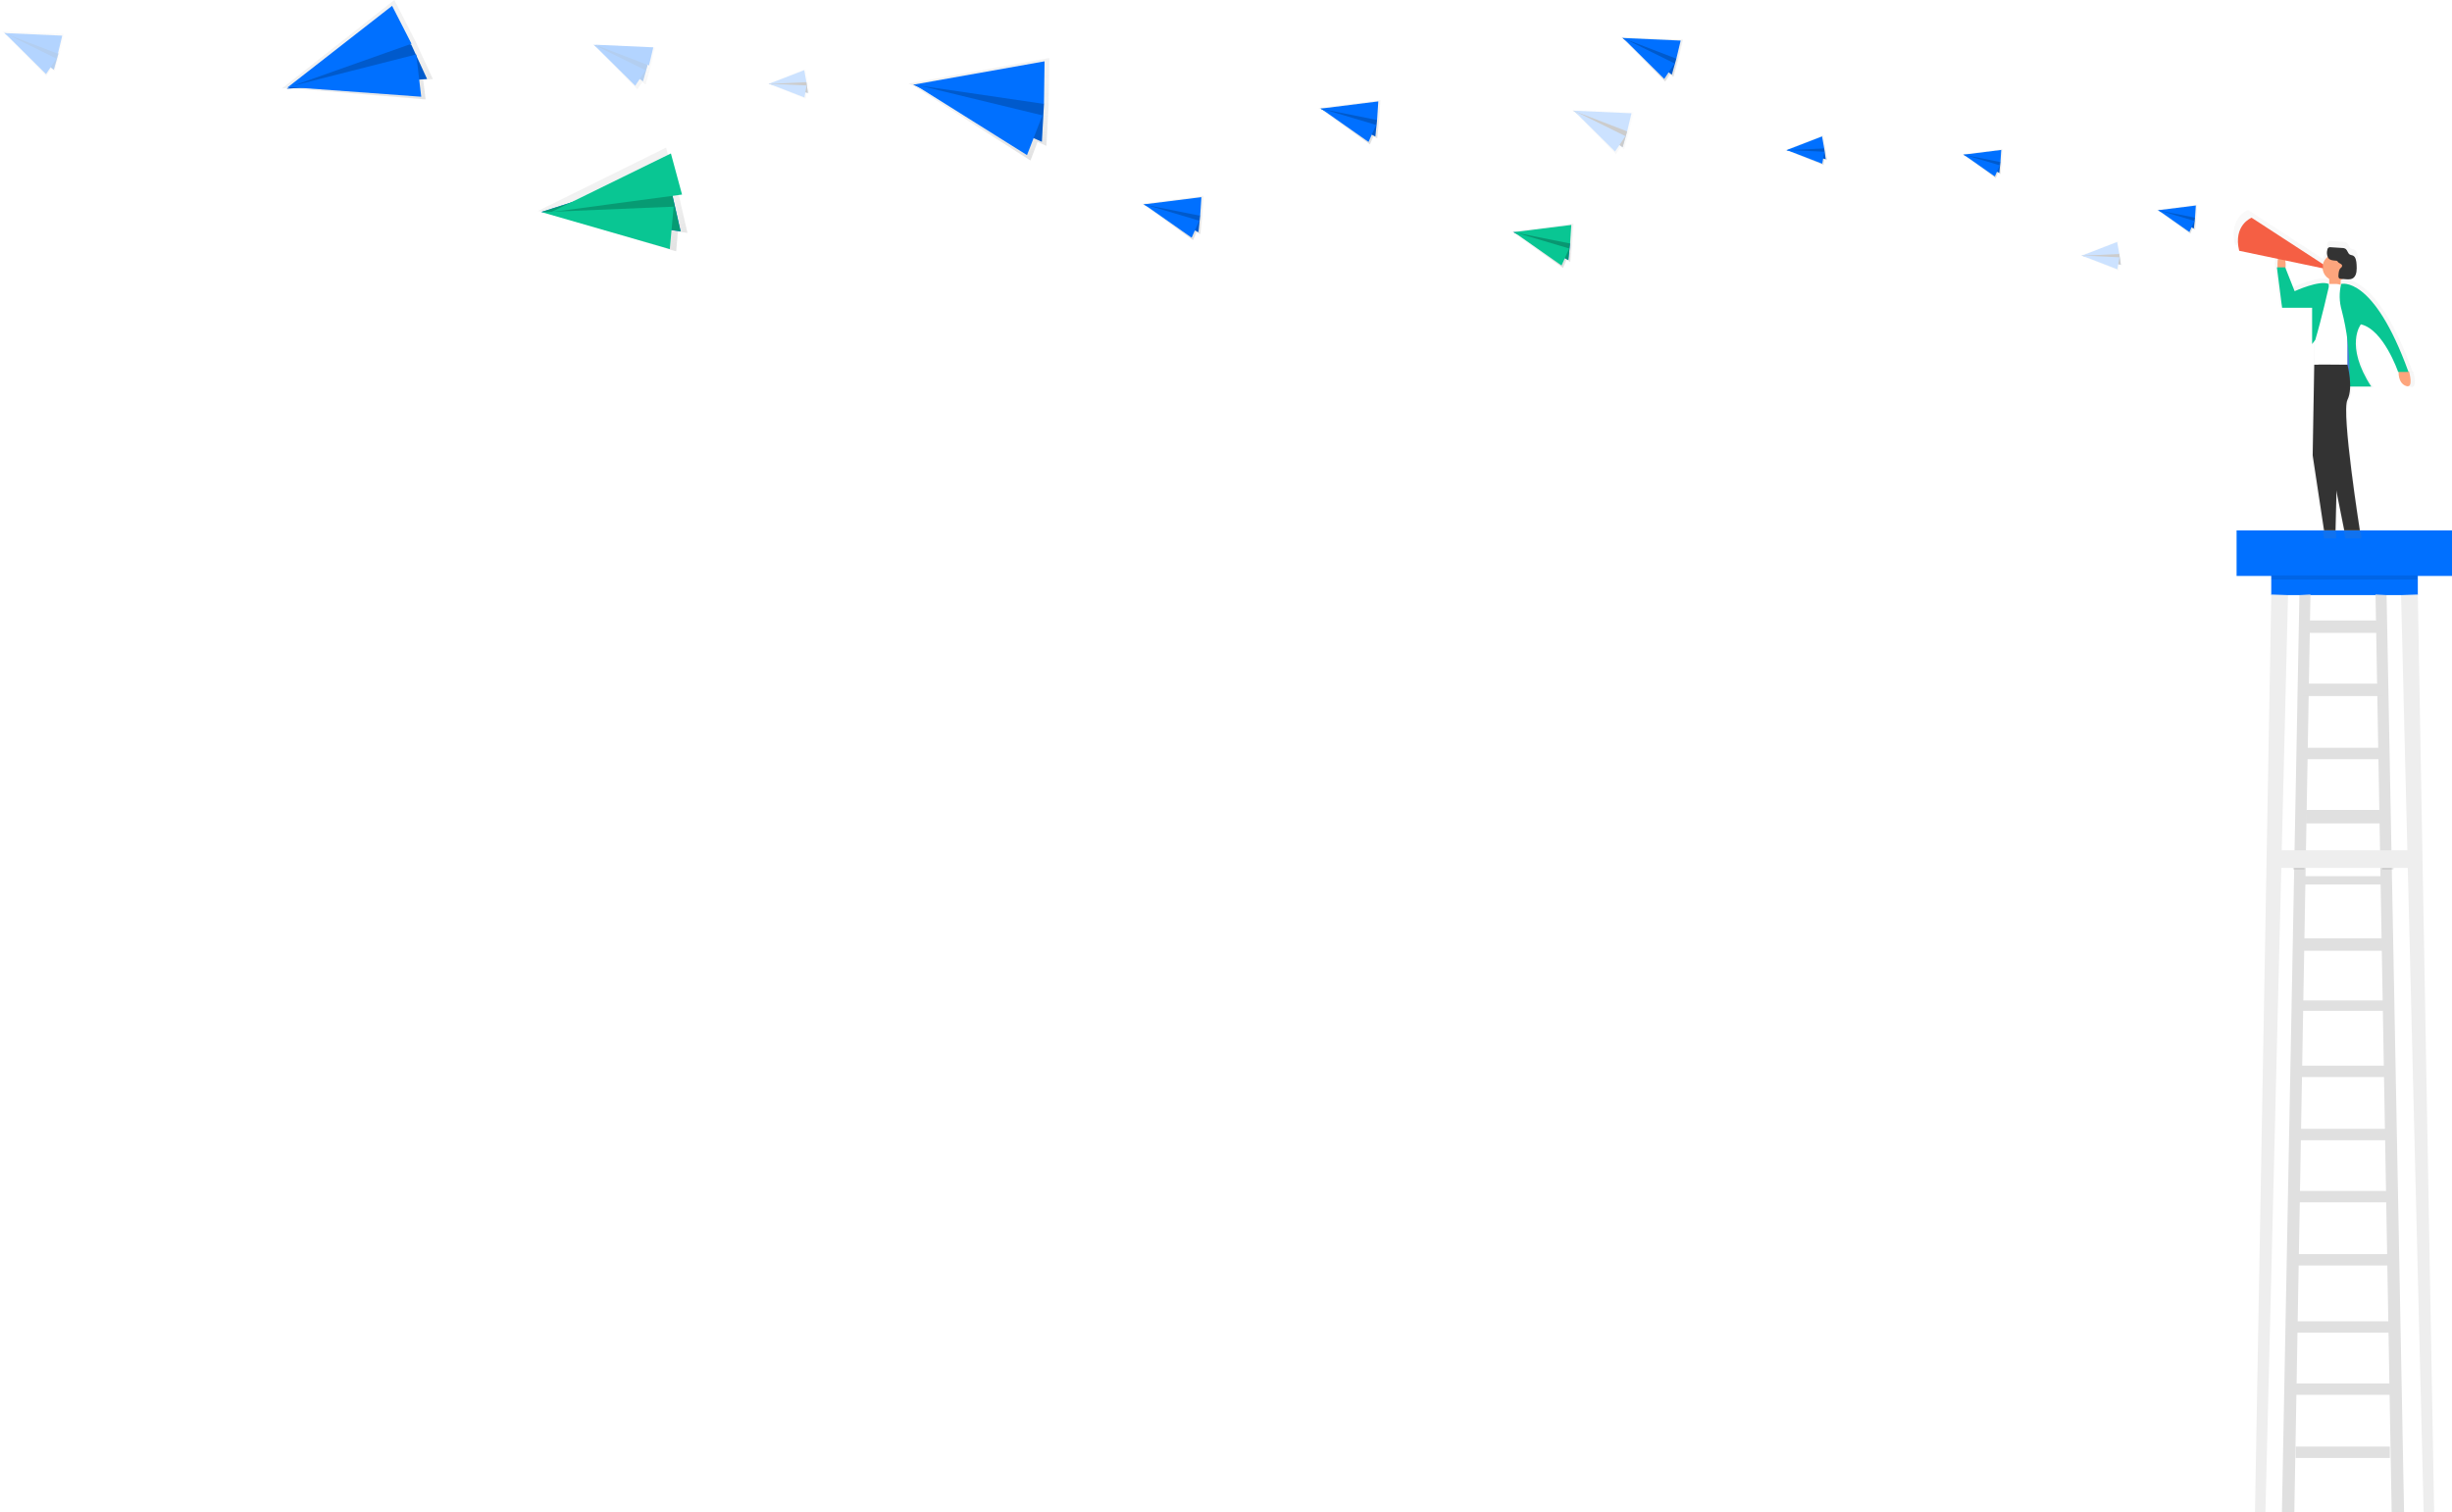 <?xml version="1.0" encoding="UTF-8"?>
<svg width="1261px" height="778px" viewBox="0 0 1261 778" version="1.1" xmlns="http://www.w3.org/2000/svg" xmlns:xlink="http://www.w3.org/1999/xlink">
    <!-- Generator: Sketch 52.6 (67491) - http://www.bohemiancoding.com/sketch -->
    <title>undraw_news_go0e</title>
    <desc>Created with Sketch.</desc>
    <defs>
        <linearGradient x1="50.005%" y1="99.953%" x2="50.005%" y2="-0.012%" id="linearGradient-1">
            <stop stop-color="#808080" stop-opacity="0.25" offset="0%"></stop>
            <stop stop-color="#808080" stop-opacity="0.12" offset="54%"></stop>
            <stop stop-color="#808080" stop-opacity="0.1" offset="100%"></stop>
        </linearGradient>
        <linearGradient x1="54.015%" y1="96.715%" x2="49.277%" y2="-4.409%" id="linearGradient-2">
            <stop stop-color="#808080" stop-opacity="0.25" offset="0%"></stop>
            <stop stop-color="#808080" stop-opacity="0.12" offset="54%"></stop>
            <stop stop-color="#808080" stop-opacity="0.1" offset="100%"></stop>
        </linearGradient>
        <linearGradient x1="54.011%" y1="96.743%" x2="49.275%" y2="-4.38%" id="linearGradient-3">
            <stop stop-color="#808080" stop-opacity="0.25" offset="0%"></stop>
            <stop stop-color="#808080" stop-opacity="0.12" offset="54%"></stop>
            <stop stop-color="#808080" stop-opacity="0.1" offset="100%"></stop>
        </linearGradient>
        <linearGradient x1="64.579%" y1="87.699%" x2="47.825%" y2="-10.224%" id="linearGradient-4">
            <stop stop-color="#808080" stop-opacity="0.25" offset="0%"></stop>
            <stop stop-color="#808080" stop-opacity="0.12" offset="54%"></stop>
            <stop stop-color="#808080" stop-opacity="0.1" offset="100%"></stop>
        </linearGradient>
        <linearGradient x1="43.984%" y1="108.989%" x2="56.351%" y2="11.917%" id="linearGradient-5">
            <stop stop-color="#808080" stop-opacity="0.25" offset="0%"></stop>
            <stop stop-color="#808080" stop-opacity="0.12" offset="54%"></stop>
            <stop stop-color="#808080" stop-opacity="0.1" offset="100%"></stop>
        </linearGradient>
        <linearGradient x1="64.579%" y1="87.717%" x2="47.812%" y2="-10.249%" id="linearGradient-6">
            <stop stop-color="#808080" stop-opacity="0.25" offset="0%"></stop>
            <stop stop-color="#808080" stop-opacity="0.12" offset="54%"></stop>
            <stop stop-color="#808080" stop-opacity="0.1" offset="100%"></stop>
        </linearGradient>
        <linearGradient x1="64.608%" y1="87.635%" x2="47.848%" y2="-10.245%" id="linearGradient-7">
            <stop stop-color="#808080" stop-opacity="0.25" offset="0%"></stop>
            <stop stop-color="#808080" stop-opacity="0.12" offset="54%"></stop>
            <stop stop-color="#808080" stop-opacity="0.1" offset="100%"></stop>
        </linearGradient>
        <linearGradient x1="64.616%" y1="87.565%" x2="47.857%" y2="-10.359%" id="linearGradient-8">
            <stop stop-color="#808080" stop-opacity="0.25" offset="0%"></stop>
            <stop stop-color="#808080" stop-opacity="0.12" offset="54%"></stop>
            <stop stop-color="#808080" stop-opacity="0.1" offset="100%"></stop>
        </linearGradient>
        <linearGradient x1="43.979%" y1="109.005%" x2="56.346%" y2="11.934%" id="linearGradient-9">
            <stop stop-color="#808080" stop-opacity="0.25" offset="0%"></stop>
            <stop stop-color="#808080" stop-opacity="0.12" offset="54%"></stop>
            <stop stop-color="#808080" stop-opacity="0.1" offset="100%"></stop>
        </linearGradient>
        <linearGradient x1="43.998%" y1="108.983%" x2="56.36%" y2="11.911%" id="linearGradient-10">
            <stop stop-color="#808080" stop-opacity="0.25" offset="0%"></stop>
            <stop stop-color="#808080" stop-opacity="0.12" offset="54%"></stop>
            <stop stop-color="#808080" stop-opacity="0.1" offset="100%"></stop>
        </linearGradient>
        <linearGradient x1="54.046%" y1="96.748%" x2="49.31%" y2="-4.351%" id="linearGradient-11">
            <stop stop-color="#808080" stop-opacity="0.25" offset="0%"></stop>
            <stop stop-color="#808080" stop-opacity="0.12" offset="54%"></stop>
            <stop stop-color="#808080" stop-opacity="0.1" offset="100%"></stop>
        </linearGradient>
        <linearGradient x1="35.854%" y1="124.192%" x2="66.834%" y2="32.152%" id="linearGradient-12">
            <stop stop-color="#808080" stop-opacity="0.25" offset="0%"></stop>
            <stop stop-color="#808080" stop-opacity="0.12" offset="54%"></stop>
            <stop stop-color="#808080" stop-opacity="0.1" offset="100%"></stop>
        </linearGradient>
        <linearGradient x1="47.659%" y1="107.264%" x2="46.928%" y2="7.017%" id="linearGradient-13">
            <stop stop-color="#808080" stop-opacity="0.25" offset="0%"></stop>
            <stop stop-color="#808080" stop-opacity="0.12" offset="54%"></stop>
            <stop stop-color="#808080" stop-opacity="0.1" offset="100%"></stop>
        </linearGradient>
        <linearGradient x1="47.18%" y1="107.895%" x2="46.45%" y2="7.649%" id="linearGradient-14">
            <stop stop-color="#808080" stop-opacity="0.25" offset="0%"></stop>
            <stop stop-color="#808080" stop-opacity="0.12" offset="54%"></stop>
            <stop stop-color="#808080" stop-opacity="0.1" offset="100%"></stop>
        </linearGradient>
        <linearGradient x1="54.027%" y1="96.741%" x2="49.291%" y2="-4.358%" id="linearGradient-15">
            <stop stop-color="#808080" stop-opacity="0.25" offset="0%"></stop>
            <stop stop-color="#808080" stop-opacity="0.12" offset="54%"></stop>
            <stop stop-color="#808080" stop-opacity="0.1" offset="100%"></stop>
        </linearGradient>
        <linearGradient x1="54.052%" y1="96.772%" x2="49.314%" y2="-4.327%" id="linearGradient-16">
            <stop stop-color="#808080" stop-opacity="0.25" offset="0%"></stop>
            <stop stop-color="#808080" stop-opacity="0.12" offset="54%"></stop>
            <stop stop-color="#808080" stop-opacity="0.1" offset="100%"></stop>
        </linearGradient>
    </defs>
    <g id="Landing-page" stroke="none" stroke-width="1" fill="none" fill-rule="evenodd">
        <g id="Landing" transform="translate(-327, -3351)">
            <g id="undraw_news_go0e" transform="translate(957.5, 3744) scale(-1, 1) translate(-957.5, -3744) translate(327, 3351)">
                <rect id="Rectangle" fill="#0070FF" x="17.58" y="294.67" width="75.37" height="11.45"></rect>
                <polygon id="Path" fill="#EEEEEE" points="17.58 305.85 9.05 785.748 14.38 785.748 26.19 306.186"></polygon>
                <polygon id="Path" fill="#EEEEEE" points="92.94 305.85 101.46 785.748 96.14 785.748 84.33 306.186"></polygon>
                <polygon id="Path" fill="#E0E0E0" points="33.64 306.186 24.5 785.748 30.89 785.748 39.33 305.85"></polygon>
                <polygon id="Path" fill="#E0E0E0" points="78.47 306.186 87.62 785.748 81.22 785.748 72.79 305.85"></polygon>
                <rect id="Rectangle" fill="#E0E0E0" x="31.96" y="645.13" width="48.47" height="5.86"></rect>
                <rect id="Rectangle" fill="#E0E0E0" x="30.36" y="612.64" width="52.2" height="5.86"></rect>
                <rect id="Rectangle" fill="#E0E0E0" x="31.96" y="580.68" width="50.6" height="5.86"></rect>
                <rect id="Rectangle-Copy-12" fill="#E0E0E0" x="31.96" y="744.13" width="48.47" height="5.86"></rect>
                <rect id="Rectangle-Copy-11" fill="#E0E0E0" x="30.36" y="711.64" width="52.2" height="5.86"></rect>
                <rect id="Rectangle-Copy-10" fill="#E0E0E0" x="31.96" y="679.68" width="50.6" height="5.86"></rect>
                <rect id="Rectangle" fill="#E0E0E0" x="31.96" y="548.19" width="48.47" height="5.86"></rect>
                <rect id="Rectangle" fill="#E0E0E0" x="31.96" y="514.64" width="48.47" height="5.33"></rect>
                <rect id="Rectangle" fill="#E0E0E0" x="33.56" y="482.68" width="46.87" height="6.39"></rect>
                <rect id="Rectangle" fill="#E0E0E0" x="33.56" y="450.72" width="45.27" height="4.26"></rect>
                <rect id="Rectangle" fill="#E0E0E0" x="35.15" y="416.64" width="39.95" height="6.92"></rect>
                <rect id="Rectangle" fill="#E0E0E0" x="35.15" y="384.68" width="41.54" height="5.86"></rect>
                <rect id="Rectangle" fill="#E0E0E0" x="35.15" y="351.66" width="41.54" height="6.39"></rect>
                <rect id="Rectangle" fill="#E0E0E0" x="37.28" y="319.17" width="37.82" height="6.39"></rect>
                <rect id="Rectangle" fill="#0070FF" x="0" y="272.83" width="110.78" height="23.44"></rect>
                <g id="Group" opacity="0.5" transform="translate(19, 108)" fill="url(#linearGradient-1)" fill-rule="nonzero">
                    <path d="M85.93,0 L47.4,25.1 C47.023,23.547 46.144,22.162 44.9,21.16 C45.351,19.95 45.425,18.632 45.11,17.38 C45.052,17.02 44.912,16.677 44.7,16.38 C44.296,16.001 43.732,15.844 43.19,15.96 L37.07,16.36 C36.357,16.326 35.654,16.53 35.07,16.94 C34.21,17.66 33.95,19.17 33.07,19.81 C32.48,20.23 31.73,20.19 31.07,20.52 C29.66,21.27 29.35,23.52 29.24,25.35 C29.09,27.85 29.1,30.79 30.73,32.35 C31.92,33.46 33.57,33.35 35.07,33.27 L36.58,33.15 C36.962,33.376 37.363,33.567 37.78,33.72 L37.78,35.85 L37.5,35.85 C37.5,35.85 20.23,30.85 1.26,83.09 L0.93,83.09 C0.93,83.09 -1.87,92.59 2.61,90.92 C6.51,89.46 6.61,84.59 6.54,83.37 L6.8,83.37 C6.8,83.37 14.63,60.45 26.93,57.65 C26.93,57.65 35.88,68.83 21.34,91.19 L32.72,91.19 C32.684,93.692 33.189,96.172 34.2,98.46 C37.55,105.17 27.49,168.9 27.49,168.9 L35.88,168.9 L40.1,147.78 L40.63,168.9 L46.78,168.9 L52.93,128.29 L52.09,79.37 L52.09,66.7 L53.21,68.19 L53.21,48.62 L69.42,48.62 L72.22,26.82 L71.93,26.82 C71.999,25.297 71.935,23.772 71.74,22.26 L92.64,17.87 C95.93,3.9 85.93,0 85.93,0 Z M67.63,27.16 L62.73,39.69 C62.73,39.69 49.31,33.54 44.28,35.78 L44,35.78 L44,33.12 C46.089,31.913 47.442,29.747 47.61,27.34 L67.76,23.11 C67.499,24.441 67.452,25.804 67.62,27.15 L67.63,27.16 Z" id="Shape"></path>
                </g>
                <path d="M89.68,138.37 C89.68,138.37 90.32,129.13 87.44,131.16 C84.56,133.19 85.8,138.94 85.8,138.94 L89.68,138.37 Z" id="Path" fill="#FDA57D"></path>
                <path d="M22.1,191.07 C22.1,191.07 19.44,200.12 23.7,198.53 C27.96,196.94 27.43,191.07 27.43,191.07 L22.1,191.07 Z" id="Path" fill="#FDA57D"></path>
                <rect id="Rectangle" fill="#FDA57D" x="57.26" y="142.6" width="5.86" height="5.33"></rect>
                <rect id="Rectangle" fill="#4D8AF0" x="52.46" y="171.9" width="4.79" height="23.97"></rect>
                <rect id="Rectangle" fill="#000000" opacity="0.1" x="52.46" y="171.9" width="4.79" height="23.97"></rect>
                <path d="M59.54,146.07 L65.08,146.07 C68.256,146.07 70.83,148.644 70.83,151.82 L70.83,187.61 L53.83,187.61 L53.83,151.82 C53.83,148.66 56.38,146.092 59.54,146.07 Z" id="Path" fill="#FFFFFF"></path>
                <circle id="Oval" fill="#FDA57D" cx="59.65" cy="137.54" r="6.92"></circle>
                <path d="M56.99,146.07 C56.99,146.07 40.48,141.28 22.37,191.34 L27.7,191.34 C27.7,191.34 35.16,169.5 46.87,166.84 C46.87,166.84 55.39,177.49 41.54,198.84 L52.73,198.84 L52.73,191.7 C52.665,180.878 54.009,170.094 56.73,159.62 C58.013,155.206 58.103,150.53 56.99,146.07 Z" id="Path" fill="#09C693"></path>
                <path d="M63.38,146.07 L63.38,147.67 C63.38,147.67 67.11,164.18 70.3,174.83 L71.93,177 L71.93,158.32 L87.38,158.32 L90.04,137.55 L85.78,137.55 L80.93,149.79 C80.93,149.79 68.17,143.93 63.38,146.07 Z" id="Path" fill="#09C693"></path>
                <path d="M53.79,187.61 C53.79,187.61 50.59,199.33 53.79,205.72 C56.99,212.11 47.4,272.83 47.4,272.83 L55.4,272.83 L66.85,215.57 L68.71,187.57 L53.79,187.61 Z" id="Path" fill="#333333"></path>
                <polygon id="Path" fill="#333333" points="70.84 187.61 71.64 234.21 65.78 272.83 59.92 272.83 57.79 187.61"></polygon>
                <path d="M58.52,134.9 C58.662,134.669 58.837,134.46 59.04,134.28 C59.24,134.163 59.468,134.1 59.7,134.1 C61.15,133.98 62.82,133.95 63.7,132.58 C64.347,131.35 64.504,129.921 64.14,128.58 C64.093,128.22 63.959,127.877 63.75,127.58 C63.365,127.218 62.827,127.069 62.31,127.18 L56.48,127.56 C55.813,127.535 55.157,127.728 54.61,128.11 C53.79,128.8 53.55,130.23 52.69,130.85 C52.12,131.25 51.41,131.21 50.81,131.53 C49.47,132.24 49.18,134.36 49.07,136.13 C48.93,138.51 48.93,141.31 50.49,142.76 C51.62,143.82 53.19,143.76 54.62,143.64 L57.28,143.42 C57.548,143.427 57.812,143.346 58.03,143.19 C58.37,142.735 58.501,142.157 58.39,141.6 C58.32,140.26 58.18,138.74 57.3,137.92 C57.09,137.762 56.899,137.581 56.73,137.38 C55.78,135.9 58.02,135.56 58.52,134.9 Z" id="Path" fill="#333333"></path>
                <path d="M103.06,112 C103.06,112 112.65,115.73 109.45,129 L66.31,138.05 L66.31,135.92 L103.06,112 Z" id="Path" fill="#F55F44"></path>
                <rect id="Rectangle" fill="#000000" opacity="0.1" x="17.84" y="296" width="75.1" height="2.13"></rect>
                <rect id="Rectangle" fill="#000000" opacity="0.1" x="30.09" y="446.2" width="5.86" height="1.07"></rect>
                <rect id="Rectangle" fill="#000000" opacity="0.1" x="75.9" y="446.2" width="5.86" height="1.07"></rect>
                <rect id="Rectangle" fill="#EEEEEE" x="17.58" y="437.41" width="75.1" height="9.05"></rect>
                <polygon id="Path" fill="url(#linearGradient-2)" points="151.15 108.35 151.9 107.97 151.72 107.95 151.78 107.91 151.67 107.94 131.03 105.27 131.47 112.1 132.12 118.16 133.39 117.51 134.57 120.19"></polygon>
                <polygon id="Path" fill="#0070FF" points="132.16 111.97 132.76 117.52 151.21 108.17 135.19 108.52"></polygon>
                <polygon id="Path" fill="#000000" opacity="0.2" points="132.16 111.97 132.76 117.52 151.21 108.17 135.19 108.52"></polygon>
                <polygon id="Path" fill="#0070FF" points="131.75 105.72 151.21 108.17 132.16 111.97"></polygon>
                <polygon id="Path" fill="#0070FF" points="135.04 119.36 151.1 108.11 132.48 113.65"></polygon>
                <polygon id="Path" fill="url(#linearGradient-3)" points="251.22 79.76 251.97 79.38 251.79 79.35 251.85 79.31 251.74 79.35 231.09 76.68 231.54 83.51 232.19 89.57 233.46 88.92 234.64 91.6"></polygon>
                <polygon id="Path" fill="#0070FF" points="232.23 83.38 232.83 88.93 251.28 79.58 235.26 79.93"></polygon>
                <polygon id="Path" fill="#000000" opacity="0.2" points="232.23 83.38 232.83 88.93 251.28 79.58 235.26 79.93"></polygon>
                <polygon id="Path" fill="#0070FF" points="231.82 77.13 251.28 79.58 232.23 83.38"></polygon>
                <polygon id="Path" fill="#0070FF" points="235.11 90.77 251.17 79.52 232.55 85.05"></polygon>
                <polygon id="Path" fill="url(#linearGradient-4)" points="426.55 19.84 427.58 19.07 427.31 19.08 427.38 19 427.23 19.08 395.44 20.39 397.88 30.57 400.42 39.52 402.17 38.21 404.63 41.94"></polygon>
                <polygon id="Path" fill="#0070FF" points="398.89 30.19 401.22 38.39 426.6 19.54 402.56 24.21"></polygon>
                <polygon id="Path" fill="#000000" opacity="0.2" points="398.89 30.19 401.22 38.39 426.6 19.54 402.56 24.21"></polygon>
                <polygon id="Path" fill="#0070FF" points="396.66 20.88 426.6 19.54 398.89 30.19"></polygon>
                <polygon id="Path" fill="#0070FF" points="405.13 40.58 426.42 19.48 399.8 32.63"></polygon>
                <polygon id="Path" fill="url(#linearGradient-5)" points="342.16 77.41 342.98 77.22 342.81 77.16 342.88 77.13 342.76 77.13 323.37 69.57 322.16 76.31 321.33 82.34 322.72 82.02 323.21 84.9"></polygon>
                <polygon id="Path" fill="#0070FF" points="322.86 76.35 322.1 81.87 342.26 77.25 326.63 73.73"></polygon>
                <polygon id="Path" fill="#000000" opacity="0.2" points="322.86 76.35 322.1 81.87 342.26 77.25 326.63 73.73"></polygon>
                <polygon id="Path" fill="#0070FF" points="323.97 70.18 342.26 77.25 322.86 76.35"></polygon>
                <polygon id="Path" fill="#0070FF" points="323.87 84.21 342.17 77.16 322.76 78.05"></polygon>
                <g id="Group" opacity="0.2" transform="translate(420, 56)">
                    <polygon id="Path" fill="url(#linearGradient-6)" points="31.84 1.23 32.87 0.45 32.6 0.46 32.68 0.39 32.52 0.47 0.74 1.77 3.18 11.95 5.71 20.91 7.46 19.6 9.93 23.33"></polygon>
                    <polygon id="Path" fill="#0070FF" points="4.18 11.58 6.51 19.77 31.89 0.93 7.85 5.6"></polygon>
                    <polygon id="Path" fill="#000000" points="4.18 11.58 6.51 19.77 31.89 0.93 7.85 5.6"></polygon>
                    <polygon id="Path" fill="#0070FF" points="1.95 2.27 31.89 0.93 4.18 11.58"></polygon>
                    <polygon id="Path" fill="#0070FF" points="10.42 21.97 31.71 0.87 5.09 14.02"></polygon>
                </g>
                <g id="Group" opacity="0.3" transform="translate(1228, 16)">
                    <polygon id="Path" fill="url(#linearGradient-7)" points="31.11 0.84 32.13 0.07 31.86 0.08 31.94 0 31.78 0.08 0 1.39 2.44 11.57 4.98 20.53 6.72 19.21 9.19 22.95"></polygon>
                    <polygon id="Path" fill="#0070FF" points="3 11.65 5.33 19.85 30.72 1 6.67 5.67"></polygon>
                    <polygon id="Path" fill="#000000" opacity="0.2" points="3 11.65 5.33 19.85 30.72 1 6.67 5.67"></polygon>
                    <polygon id="Path" fill="#0070FF" points="1 2.34 30.95 1 3.23 11.65"></polygon>
                    <polygon id="Path" fill="#0070FF" points="9.33 22.09 30.62 1 4 14.14"></polygon>
                </g>
                <g id="Group" opacity="0.3" transform="translate(924, 23)">
                    <polygon id="Path" fill="url(#linearGradient-8)" points="31.1 0.84 32.13 0.06 31.86 0.07 31.94 0 31.78 0.07 0 1.38 2.44 11.56 4.97 20.52 6.72 19.21 9.18 22.94"></polygon>
                    <polygon id="Path" fill="#0070FF" points="4 10.66 6.33 18.85 31.71 0 7.67 4.67"></polygon>
                    <polygon id="Path" fill="#000000" opacity="0.2" points="4 10.66 6.33 18.85 31.71 0 7.67 4.67"></polygon>
                    <polygon id="Path" fill="#0070FF" points="1 1.35 30.94 0 3.23 10.66"></polygon>
                    <polygon id="Path" fill="#0070FF" points="10.33 21.1 31.62 0 5 13.14"></polygon>
                </g>
                <g id="Group" opacity="0.2" transform="translate(844, 35)">
                    <polygon id="Path" fill="url(#linearGradient-9)" points="21.59 8.32 22.41 8.13 22.25 8.07 22.31 8.04 22.19 8.05 2.8 0.48 1.59 7.22 0.76 13.26 2.15 12.93 2.65 15.81"></polygon>
                    <polygon id="Path" fill="#0070FF" points="2.29 7.26 1.53 12.78 21.7 8.16 6.06 4.64"></polygon>
                    <polygon id="Path" fill="#000000" points="2.29 7.26 1.53 12.78 21.7 8.16 6.06 4.64"></polygon>
                    <polygon id="Path" fill="#0070FF" points="3.4 1.09 21.7 8.16 2.29 7.26"></polygon>
                    <polygon id="Path" fill="#0070FF" points="3.3 15.13 21.6 8.07 2.2 8.96"></polygon>
                </g>
                <g id="Group" opacity="0.2" transform="translate(169, 123)">
                    <polygon id="Path" fill="url(#linearGradient-10)" points="21.41 8.71 22.23 8.52 22.06 8.45 22.13 8.43 22.01 8.43 2.62 0.87 1.41 7.61 0.57 13.64 1.97 13.31 2.46 16.2"></polygon>
                    <polygon id="Path" fill="#0070FF" points="2.11 7.65 1.35 13.17 21.51 8.55 5.88 5.03"></polygon>
                    <polygon id="Path" fill="#000000" points="2.11 7.65 1.35 13.17 21.51 8.55 5.88 5.03"></polygon>
                    <polygon id="Path" fill="#0070FF" points="3.22 1.48 21.51 8.55 2.11 7.65"></polygon>
                    <polygon id="Path" fill="#0070FF" points="3.12 15.51 21.42 8.46 2.01 9.35"></polygon>
                </g>
                <polygon id="Path" fill="url(#linearGradient-11)" points="581.82 56.19 582.96 55.6 582.69 55.56 582.78 55.5 582.61 55.55 551.06 51.47 551.75 61.92 552.74 71.18 554.68 70.17 556.48 74.27"></polygon>
                <polygon id="Path" fill="#0070FF" points="552.8 61.72 553.71 70.19 581.91 55.9 557.43 56.44"></polygon>
                <polygon id="Path" fill="#000000" opacity="0.2" points="552.8 61.72 553.71 70.19 581.91 55.9 557.43 56.44"></polygon>
                <polygon id="Path" fill="#0070FF" points="552.17 52.16 581.91 55.9 552.8 61.72"></polygon>
                <polygon id="Path" fill="#0070FF" points="557.2 73.01 581.75 55.81 553.29 64.27"></polygon>
                <polygon id="Path" fill="url(#linearGradient-12)" points="1113.09 45.31 1116.03 45.49 1115.54 45.11 1115.79 45.09 1115.39 44.99 1058.19 0 1047.29 21.32 1038.38 40.68 1043.37 40.98 1042.11 51.14"></polygon>
                <polygon id="Path" fill="#0070FF" points="1049.51 22.94 1041.38 40.65 1113.54 45.64 1064.8 18"></polygon>
                <polygon id="Path" fill="#000000" opacity="0.2" points="1049.51 22.94 1041.38 40.65 1113.54 45.64 1064.8 18"></polygon>
                <polygon id="Path" fill="#0070FF" points="1059.35 3 1113.41 45.2 1049.38 22.5"></polygon>
                <polygon id="Path" fill="#0070FF" points="1044.38 49.76 1112.78 44.74 1046.94 28"></polygon>
                <polygon id="Path" fill="url(#linearGradient-13)" points="791.07 44.22 793.75 43 793.14 42.89 793.35 42.76 792.95 42.86 721.35 29.84 721.69 53.79 722.86 75.06 727.41 73 731.05 82.57"></polygon>
                <polygon id="Path" fill="#0070FF" points="724.12 53.45 725.21 72.91 791.33 43.57 735.32 41.93"></polygon>
                <polygon id="Path" fill="#000000" opacity="0.2" points="724.12 53.45 725.21 72.91 791.33 43.57 735.32 41.93"></polygon>
                <polygon id="Path" fill="#0070FF" points="723.81 31.55 791.33 43.57 724.12 53.45"></polygon>
                <polygon id="Path" fill="#0070FF" points="732.84 79.78 790.95 43.35 724.93 59.35"></polygon>
                <polygon id="Path" fill="url(#linearGradient-14)" transform="translate(946, 111.265) rotate(16) translate(-946, -111.265) " points="979.51 99.28 982.2 98.07 981.59 97.96 981.79 97.82 981.4 97.92 909.8 84.9 910.14 108.85 911.31 130.12 915.86 128.07 919.5 137.63"></polygon>
                <polygon id="Path" fill="#0070FF" transform="translate(946.503, 113.095) rotate(16) translate(-946.503, -113.095) " points="912.903 109.125 913.983 128.585 980.103 99.245 924.093 97.605"></polygon>
                <polygon id="Path" fill="#079B73" transform="translate(946.503, 113.095) rotate(16) translate(-946.503, -113.095) " points="912.903 109.125 913.983 128.585 980.103 99.245 924.093 97.605"></polygon>
                <polygon id="Path" fill="#09C693" transform="translate(945.406, 98.775) rotate(16) translate(-945.406, -98.775) " points="911.646 87.825 979.166 99.845 911.966 109.725"></polygon>
                <polygon id="Path" fill="#09C693" transform="translate(945.681, 117.545) rotate(16) translate(-945.681, -117.545) " points="920.586 135.755 978.686 99.335 912.676 115.325"></polygon>
                <polygon id="Path" fill="url(#linearGradient-15)" points="482.55 119.73 483.7 119.14 483.43 119.11 483.51 119.05 483.34 119.1 451.8 115.02 452.49 125.46 453.47 134.72 455.41 133.72 457.21 137.82"></polygon>
                <polygon id="Path" fill="#0070FF" points="453.54 125.27 454.45 133.73 482.65 119.45 458.17 119.99"></polygon>
                <polygon id="Path" fill="#099771" points="453.54 125.27 454.45 133.73 482.65 119.45 458.17 119.99"></polygon>
                <polygon id="Path" fill="#09C693" points="452.91 115.71 482.65 119.45 453.54 125.27"></polygon>
                <polygon id="Path" fill="#09C693" points="457.93 136.56 482.48 119.36 454.02 127.82"></polygon>
                <polygon id="Path" fill="url(#linearGradient-16)" points="672.79 105.44 673.93 104.85 673.67 104.81 673.75 104.75 673.58 104.8 642.04 100.72 642.72 111.17 643.71 120.43 645.65 119.43 647.45 123.52"></polygon>
                <polygon id="Path" fill="#0070FF" points="643.78 110.97 644.69 119.44 672.89 105.15 648.41 105.69"></polygon>
                <polygon id="Path" fill="#000000" opacity="0.2" points="643.78 110.97 644.69 119.44 672.89 105.15 648.41 105.69"></polygon>
                <polygon id="Path" fill="#0070FF" points="643.15 101.42 672.89 105.15 643.78 110.97"></polygon>
                <polygon id="Path" fill="#0070FF" points="648.17 122.26 672.72 105.06 644.26 113.53"></polygon>
            </g>
        </g>
    </g>
</svg>